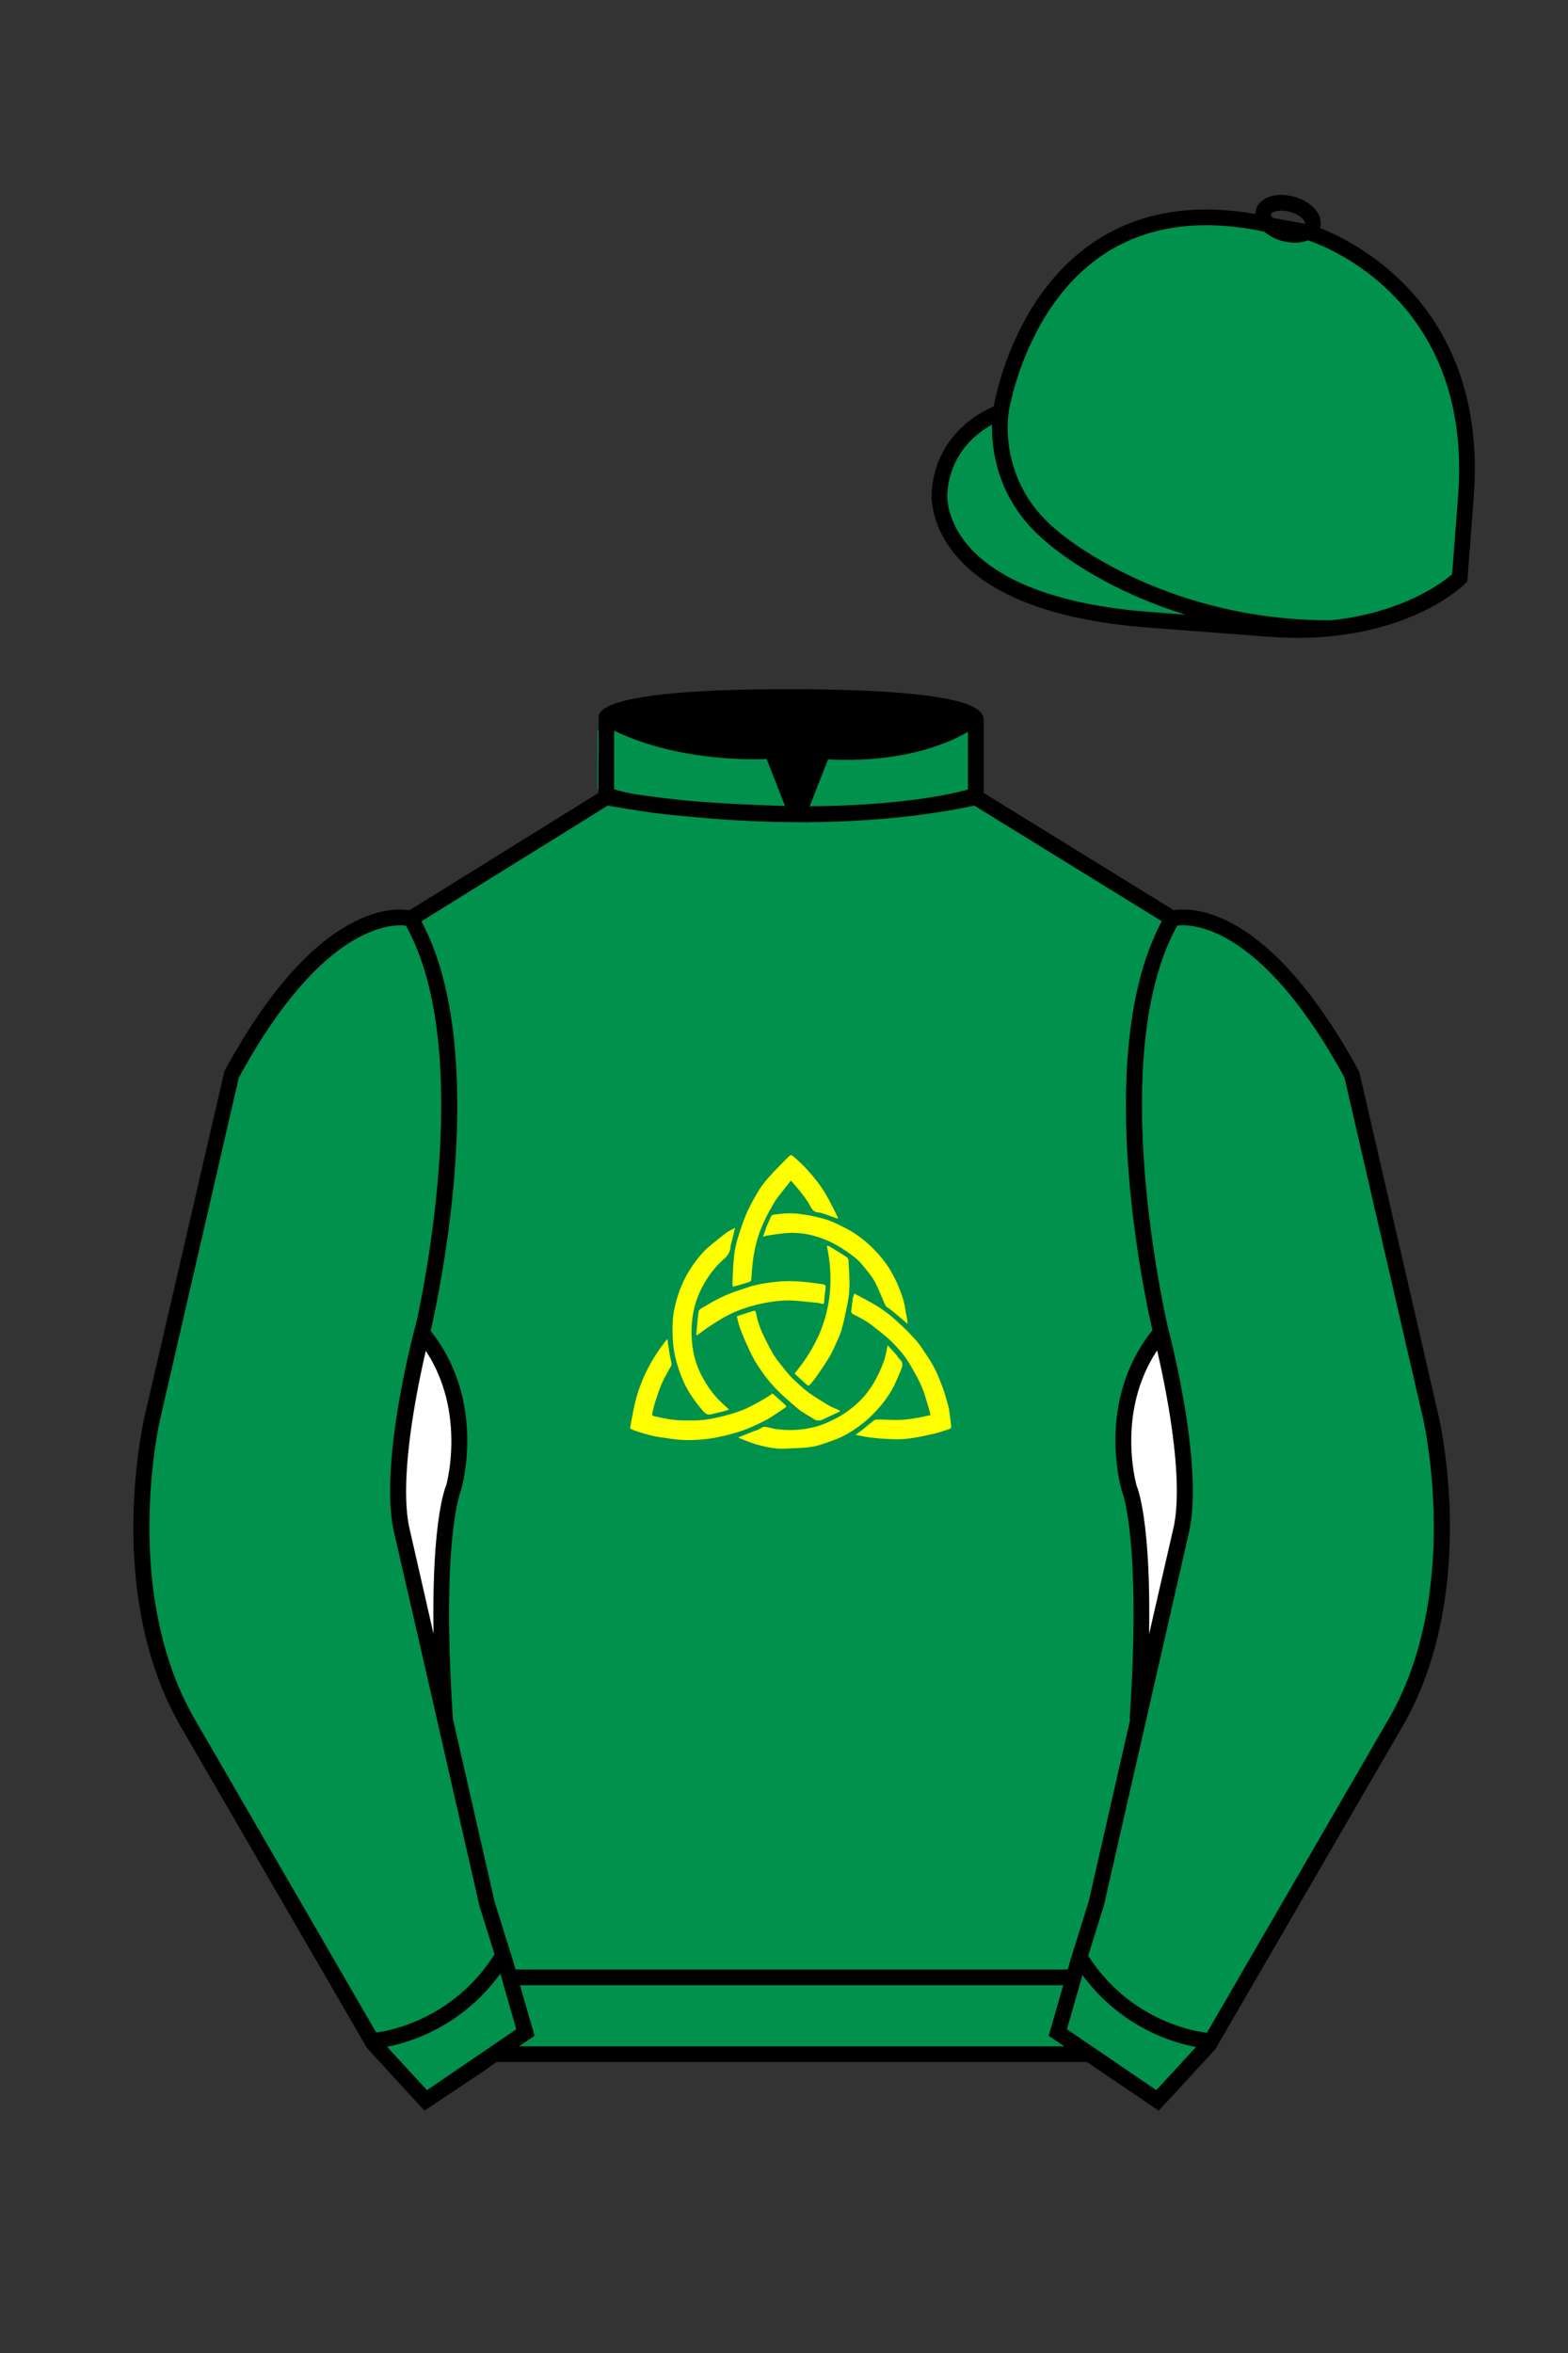 
<svg xmlns="http://www.w3.org/2000/svg" viewBox="0 0 100 150">

	<rect x="0" y="0" width="100" height="150" fill="#333333" stroke="none"/>

	<path d="M74.752 58.99s5.164-1.613 11.451 9.961l5.025 21.795s2.623 11.087-2.232 19.497l-11.869 20.482-3.318 3.605-4.346-2.944H31.484l-1.03.731-3.317 2.213-1.658-1.802-1.659-1.803-5.936-10.241-5.936-10.241c-2.427-4.205-2.985-9.08-2.936-12.902.049-3.823.705-6.595.705-6.595l2.512-10.897 2.512-10.898c3.144-5.787 6.007-8.277 8.084-9.321 2.077-1.043 3.368-.64 3.368-.64l6.228-3.865 6.229-3.865v-5.08s.087-.328 1.571-.655c1.483-.328 4.364-.655 9.95-.655 6.222 0 9.232.368 10.689.737 1.455.369 1.357.737 1.357.737v4.916l12.535 7.73z" fill="#00914C"></path>


  <path d="M54.49,82.47c.51.27.98.5,1.43.78.4.25.77.52,1.12.83.47.42.93.86,1.35,1.33.31.34.55.76.81,1.14.18.27.34.55.48.84.16.33.29.67.42,1.01.11.29.2.59.28.89.06.19.12.39.15.58.05.34.08.68.13,1.01.02.12-.03.2-.14.23-.31.09-.61.21-.92.28-.44.1-.89.2-1.33.27-.32.05-.64.09-.97.09-.54,0-1.08-.03-1.62-.09-.36-.03-.71-.12-1.13-.19.19-.14.34-.23.47-.34.22-.18.45-.38.67-.55.07-.05.17-.09.26-.09.41,0,.82.03,1.23.03.73,0,1.43-.14,2.16-.31-.03-.14-.05-.26-.09-.38-.15-.48-.27-.96-.47-1.43-.18-.44-.42-.84-.65-1.25-.35-.64-.82-1.19-1.34-1.69-.32-.31-.68-.58-1.02-.85-.41-.33-.86-.59-1.34-.82-.17-.08-.15-.21-.13-.34.03-.25.07-.5.1-.75.03-.07.06-.15.09-.26Z" fill="#FFFF00"></path>
  <path d="M40.18,91.05c.1-.54.19-1.08.32-1.62.36-1.5,1.06-2.84,2.06-4.08.06.4.11.76.17,1.12.03.14.07.27.09.4,0,.05.02.13,0,.17-.21.39-.44.76-.62,1.17-.16.37-.28.76-.41,1.15-.08.24-.13.48-.19.73-.03.09,0,.16.12.19.6.14,1.2.26,1.81.27.47,0,.95.02,1.41-.04.48-.06.95-.17,1.42-.3.41-.11.82-.24,1.21-.41.4-.18.79-.41,1.18-.63.18-.1.34-.22.52-.34.27.25.55.49.82.74.06.06.07.12-.02.17-.31.21-.61.42-.93.62-.25.15-.52.29-.78.41-.32.15-.64.3-.96.41-.42.15-.86.27-1.29.37-.88.2-1.77.29-2.67.24-.43-.03-.85-.1-1.28-.16-.58-.08-1.15-.25-1.71-.44-.07-.03-.15-.08-.27-.13Z" fill="#FFFF00"></path>
  <path d="M46.52,89.84c-.09.03-.15.07-.23.09-.31.08-.63.15-.94.23-.25.07-.4-.08-.53-.23-.49-.57-.92-1.17-1.23-1.86-.24-.54-.42-1.09-.55-1.67-.15-.7-.16-1.39-.14-2.1.02-.52.13-1.02.27-1.51.24-.83.62-1.61,1.14-2.31.29-.4.61-.77.99-1.08.34-.28.68-.56,1.03-.82.15-.11.34-.19.55-.31-.06.24-.1.43-.15.63-.04.19-.12.39-.14.58-.02.34-.18.58-.43.79-.53.46-.95,1.01-1.29,1.62-.36.64-.6,1.33-.7,2.06-.1.7-.09,1.42.03,2.12.09.55.27,1.09.53,1.59.35.69.8,1.32,1.38,1.84.11.1.23.22.39.36Z" fill="#FFFF00"></path>
  <path d="M46.75,82.02c-.02-.07-.05-.13-.04-.19.03-.64.04-1.26.12-1.89.05-.44.18-.87.31-1.29.15-.48.32-.95.52-1.41.23-.5.5-.98.79-1.44.18-.29.41-.56.64-.82.36-.4.74-.78,1.13-1.17.23-.23.23-.22.48,0,.55.47,1.03,1.01,1.47,1.58.24.32.45.65.64,1,.21.38.4.77.6,1.17.02.03.03.08.03.13-.25-.09-.48-.17-.72-.25-.19-.06-.38-.15-.57-.15-.24-.02-.35-.18-.44-.34-.24-.45-.54-.84-.87-1.23-.12-.15-.25-.28-.4-.46-.21.27-.41.51-.6.76-.15.19-.3.38-.43.58-.23.4-.46.79-.65,1.2-.18.38-.33.76-.45,1.17-.12.4-.21.82-.27,1.24-.07.46-.09.92-.13,1.38,0,.04-.05.1-.09.12-.26.09-.52.16-.78.24-.09.02-.18.04-.29.08Z" fill="#FFFF00"></path>
  <path d="M47.16,91.6c.27-.1.53-.21.8-.32.19-.08.41-.12.57-.24.19-.15.35-.06.52-.03.12.02.23.06.35.08.73.11,1.47.1,2.19-.04.47-.09.94-.24,1.38-.46.47-.22.92-.48,1.33-.81.46-.36.86-.78,1.19-1.26.4-.57.68-1.19.91-1.84.09-.27.14-.58.21-.92.2.21.37.4.54.59.08.09.13.21.21.28.27.22.2.47.09.73-.12.29-.24.58-.38.87-.22.47-.51.9-.84,1.31-.39.47-.82.9-1.3,1.27-.55.42-1.13.78-1.79,1.01-.45.15-.89.34-1.36.41-.58.09-1.16.09-1.74.12-.55.03-1.09-.09-1.62-.22-.46-.11-.89-.31-1.32-.47.03-.03.03-.05.03-.07Z" fill="#FFFF00"></path>
  <path d="M48.67,78.82c.07-.21.14-.41.21-.61.09-.21.18-.42.27-.62.03-.06.1-.14.15-.15.62-.09,1.23-.14,1.85-.03.26.04.52.07.76.13.33.08.66.15.98.27.39.15.76.34,1.13.53.6.32,1.13.73,1.62,1.21.4.4.78.84,1.08,1.32.16.26.3.54.44.82.08.15.14.33.21.49.17.42.31.85.37,1.31.03.23.09.46.13.69,0,.06,0,.12,0,.21-.23-.2-.43-.38-.64-.55-.21-.17-.4-.35-.63-.49-.15-.09-.18-.25-.24-.38-.18-.4-.34-.82-.54-1.21-.18-.34-.43-.64-.67-.94-.19-.23-.39-.47-.62-.65-.37-.29-.76-.56-1.17-.79-.36-.21-.76-.38-1.15-.51-.64-.21-1.31-.31-1.98-.27-.46.03-.93.11-1.38.18-.05,0-.09.04-.15.06-.02,0-.03,0-.04-.02Z" fill="#FFFF00"></path>
  <path d="M52.73,79.41c.09.03.15.03.19.06.36.21.72.44,1.08.67.05.03.1.12.11.18.03.63.09,1.25.06,1.87-.03.6-.18,1.19-.3,1.78-.06.3-.15.6-.23.9-.07.22-.16.44-.26.64-.15.32-.28.65-.46.95-.26.43-.53.84-.82,1.25-.14.21-.3.4-.46.58-.03.03-.13.04-.15.02-.27-.24-.55-.5-.82-.75,2.01-2.39,2.71-5.1,2.06-8.16Z" fill="#FFFF00"></path>
  <path d="M53.56,89.98c-.36.17-.73.34-1.09.51-.21.1-.4.09-.59-.04-.34-.22-.7-.4-1.01-.66-.52-.44-1.04-.89-1.5-1.38-.4-.43-.75-.91-1.07-1.4-.24-.37-.43-.77-.62-1.18-.18-.39-.34-.77-.49-1.18-.09-.22-.12-.46-.2-.74.34-.11.7-.23,1.05-.34.12-.04.16.03.18.14.09.53.28,1.04.52,1.53.19.38.38.76.6,1.13.2.32.44.6.67.89.17.21.35.44.55.63.32.3.63.6.98.86.42.31.88.58,1.32.85.17.1.37.17.55.25.05.03.09.05.15.08v.07Z" fill="#FFFF00"></path>
  <path d="M44.44,85.13s-.03-.07-.03-.09c.04-.47.08-.95.14-1.42,0-.08.11-.17.19-.22.38-.22.76-.46,1.16-.65.32-.16.66-.3,1-.42.33-.12.65-.22.99-.33.2-.06.4-.1.59-.14.82-.15,1.63-.23,2.46-.17.52.03,1.02.11,1.54.18.16.03.2.1.17.27-.04.27-.07.55-.09.82,0,.15-.05.19-.2.14-.11-.04-.23-.05-.35-.06-.62-.05-1.24-.15-1.85-.14-.64.02-1.27.12-1.9.27-.58.15-1.15.34-1.69.6-.37.18-.73.4-1.07.62-.37.22-.7.49-1.06.74Z" fill="#FFFF00"></path>


	<path fill="#00914C" d="M83.483 14.819s11.045 3.167 10.006 16.831l-.299 3.929-.098 1.266s-3.854 3.878-12.191 3.244l-7.594-.578c-14.146-1.076-13.389-8.132-13.389-8.132.299-3.929 3.901-5.104 3.901-5.104s2.192-14.981 16.72-12.033l.391.107 2.553.47z"></path>


	<path fill="#00914C" d="M27.109 134.103l2.913-1.944 1.434-.999 2.014-1.385-1.298-4.521-1.154-3.698-5.45-23.896c-.876-4.191 1.314-12.492 1.314-12.492s4.328-17.817-.715-26.405c0 0-5.164-1.613-11.452 9.961L9.69 90.519s-2.623 11.088 2.231 19.498l11.871 20.482 3.317 3.604"></path>


	<path fill="#00914C" d="M73.785 134.1l-2.912-1.944-1.434-1-2.014-1.384 1.297-4.521 1.154-3.698 5.451-23.896c.875-4.191-1.314-12.493-1.314-12.493s-4.328-17.816.715-26.404c0 0 5.164-1.613 11.451 9.961l5.025 21.795s2.623 11.087-2.232 19.497l-11.869 20.482-3.318 3.605"></path>


	<path fill="#00914C" d="M47.835 48.387l1.188 2.979s-8-.104-10.917-1.063v-3.75c0 .001 3.843 2.084 9.729 1.834zm3.948 0l-1.219 3c5.563.094 10.125-1.063 10.125-1.063v-3.688c-3.656 2.033-8.906 1.751-8.906 1.751z"></path>


	<path fill="#fff" d="M25.587 97.434c-.875-4.191 1.313-12.492 1.313-12.492 3.678 4.398 2.014 9.944 2.014 9.944s-1.313 2.917-.525 14.753l-2.802-12.205z"></path>
	<path fill="#fff" d="M75.345 97.434c.877-4.191-1.313-12.492-1.313-12.492-3.678 4.398-2.014 9.944-2.014 9.944s1.313 2.917.525 14.753l2.802-12.205z"></path>
	<path d="M84.819 40.543c-11.27 0-17.779-5.718-18.052-5.961-4.297-3.521-3.444-8.346-3.406-8.55l.982.184c-.033.181-.769 4.457 3.075 7.606.08.071 6.532 5.721 17.403 5.721h.09l.002 1h-.094z
	M82.73 40.661c-.596 0-1.218-.023-1.867-.072l-7.593-.579c-6.005-.457-10.158-2.021-12.344-4.647-1.696-2.038-1.513-3.956-1.504-4.037.271-3.571 3.034-5.027 3.952-5.415.256-1.371 1.571-7.096 6.191-10.343 2.977-2.091 6.7-2.705 11.074-1.816l.423.115 2.559.471c.114.033 11.425 3.44 10.367 17.35l-.411 5.379-.13.13c-.151.154-3.53 3.464-10.717 3.464zm-5.795-26.304c-2.591 0-4.87.677-6.794 2.03-4.813 3.383-5.817 9.896-5.826 9.961l-.045.305-.294.098c-.134.044-3.289 1.132-3.558 4.667-.008.078-.137 1.629 1.303 3.337 1.386 1.645 4.527 3.718 11.625 4.258l7.594.578c7.166.546 10.944-2.356 11.67-2.982l.381-4.997c.977-12.83-9.1-16.144-9.624-16.307l-2.958-.58a17.567 17.567 0 0 0-3.474-.368z
	M82.73 40.661c-.596 0-1.218-.023-1.867-.072l-7.593-.579c-6.005-.457-10.158-2.021-12.344-4.647-1.696-2.038-1.513-3.956-1.504-4.037.271-3.571 3.034-5.027 3.952-5.415.256-1.371 1.571-7.096 6.191-10.343 2.977-2.091 6.7-2.705 11.074-1.816l.423.115 2.559.471c.114.033 11.425 3.44 10.367 17.35l-.411 5.379-.13.13c-.151.154-3.53 3.464-10.717 3.464zm-5.795-26.304c-2.591 0-4.87.677-6.794 2.03-4.813 3.383-5.817 9.896-5.826 9.961l-.045.305-.294.098c-.134.044-3.289 1.132-3.558 4.667-.008.078-.137 1.629 1.303 3.337 1.386 1.645 4.527 3.718 11.625 4.258l7.594.578c7.166.546 10.944-2.356 11.67-2.982l.381-4.997c.977-12.83-9.1-16.144-9.624-16.307l-2.958-.58a17.567 17.567 0 0 0-3.474-.368z
	M82.574 15.469a3.11 3.11 0 0 1-.82-.114c-.686-.19-1.256-.589-1.524-1.066-.169-.299-.215-.613-.132-.908.223-.802 1.273-1.161 2.436-.838.685.189 1.255.587 1.524 1.065.169.299.215.614.132.91-.082.295-.282.54-.58.709-.285.16-.646.242-1.036.242zm-.858-2.042c-.389 0-.63.131-.655.223-.009.033.005.087.039.147.104.185.409.452.922.594.513.143.91.07 1.095-.035.061-.035.101-.074.109-.107l.001-.002c.01-.033-.005-.088-.04-.149-.104-.185-.408-.451-.92-.593a2.105 2.105 0 0 0-.551-.078z
	M73.901 134.551l-7.018-4.773 1.396-4.866 1.157-3.71 5.441-23.858c.839-4.021-1.289-12.173-1.311-12.254-.181-.745-4.32-18.123.767-26.785l.099-.167.184-.057c.229-.071 5.632-1.596 12.04 10.199l.048.126 5.025 21.795c.108.458 2.611 11.375-2.287 19.859L77.51 130.632l-3.609 3.919zm-5.857-5.19l5.701 3.883 2.991-3.249 11.842-20.436c4.696-8.134 2.204-19.022 2.179-19.131l-5.011-21.731c-5.364-9.843-9.742-9.825-10.658-9.696-4.709 8.387-.593 25.667-.55 25.842.088.334 2.206 8.455 1.317 12.714l-5.453 23.905-1.164 3.736-1.194 4.163zM27.069 134.554l-3.671-4.006-11.871-20.482c-4.897-8.485-2.394-19.403-2.284-19.864l5.071-21.919c6.411-11.799 11.813-10.27 12.04-10.199l.185.057.098.167c5.087 8.663.948 26.041.77 26.776-.024.091-2.152 8.245-1.31 12.271l5.448 23.888 1.144 3.661 1.4 4.877-7.02 4.773zm-2.834-4.555l2.99 3.248 5.702-3.883-1.198-4.175-1.151-3.688-5.46-23.934c-.893-4.267 1.227-12.388 1.317-12.731.04-.165 4.155-17.44-.551-25.829-.909-.107-5.339-.069-10.661 9.692l-5.008 21.729c-.026.111-2.519 11.001 2.176 19.136l11.844 20.435z
	M23.777 130.604l-.057-.998c.049-.003 4.939-.348 7.894-5.146l.852.523c-3.237 5.258-8.468 5.609-8.689 5.621z
	M27.903 109.751l-2.805-12.215c-.89-4.259 1.229-12.379 1.319-12.723l.247-.935.621.742c3.807 4.551 2.18 10.171 2.109 10.408-.034.087-1.268 3.124-.505 14.576l-.986.147zm-1.827-12.425l1.575 6.859c-.126-7.325.762-9.403.808-9.505-.004 0 1.317-4.618-1.323-8.591-.54 2.327-1.721 8.062-1.06 11.237zM51.09 52.412c-6.99 0-12.442-1.079-12.523-1.095l.198-.98c.12.025 12.197 2.409 23.363.001l.211.978c-3.813.822-7.727 1.096-11.249 1.096z
	M51.547 52.42l-.754-.02c-10.628-.278-12.238-1.21-12.453-1.394l.65-.76-.325.38.288-.408c.059.036 1.529.871 11.112 1.161l-1.17-2.989c-1.409.054-6.492.059-10.477-2.209l.494-.869c4.315 2.455 10.223 2.065 10.282 2.063l.367-.026 1.986 5.071z
	M50.904 52.404h-.733l1.983-5.065.379.041c.058.007 5.735.577 9.436-2.061l.58.814c-3.475 2.477-8.334 2.363-9.738 2.272L51.638 51.4c7.338-.069 10.418-1.167 10.449-1.178l.344.939c-.139.051-3.485 1.243-11.527 1.243z
	M73.031 109.751l-.986-.146c.762-11.452-.472-14.489-.484-14.519-.092-.295-1.719-5.915 2.088-10.466l.621-.742.246.935c.091.344 2.209 8.465 1.318 12.723l-.002.01-2.801 12.205zm.766-23.661c-2.652 3.985-1.314 8.603-1.3 8.652.027.051.912 2.12.786 9.44l1.573-6.856c.663-3.176-.518-8.911-1.059-11.236zM32.544 125.555h35.971v1H32.544zM77.101 130.604c-.222-.012-5.455-.362-8.689-5.621l.852-.523c2.964 4.818 7.844 5.144 7.893 5.146l-.056.998zM50.949 44.453c9.949 0 11.197 1.295 11.197 1.295-3.447 2.682-9.653 2.065-9.653 2.065l-1.61 3.884-1.652-3.822c-8.023 0-10.431-2.188-10.431-2.188s1.083-1.234 12.149-1.234z
	M73.899 134.553l-4.575-3.1H31.658l-.9.639-3.685 2.459-3.671-4.007-11.871-20.482c-2.565-4.445-3.049-9.609-3.003-13.16.049-3.834.691-6.588.719-6.703l5.071-21.919c2.657-4.891 5.449-8.097 8.299-9.529 1.731-.87 2.992-.805 3.498-.724l12.051-7.479.017-4.93c.111-.418.748-.75 1.947-1.015 2.004-.442 5.388-.667 10.058-.667 5.202 0 8.839.253 10.812.752.907.23 1.427.502 1.636.857a.696.696 0 0 1 .099.391v4.611l12.125 7.479c1.135-.186 6.067-.296 11.799 10.253l.048.126L91.732 90.2c.108.458 2.611 11.375-2.287 19.859L77.51 130.632l-3.611 3.921zm-49.659-4.558l2.99 3.249 4.109-2.791h38.292l4.116 2.789 2.989-3.247 11.842-20.436c4.701-8.143 2.204-19.022 2.179-19.131l-5.011-21.732c-5.95-10.916-10.79-9.678-10.836-9.661l-.212.061-.194-.114-12.771-7.877v-5.079c-.095-.068-.353-.209-.98-.369-1.301-.329-4.189-.722-10.566-.722-5.727 0-8.513.35-9.842.644-.712.157-1.041.303-1.179.382v5.143l-12.887 7.998-.218-.068c-.006-.002-1.155-.315-2.994.609-1.825.917-4.664 3.233-7.837 9.053l-5.008 21.729c-.007.03-.645 2.771-.692 6.489-.044 3.425.417 8.398 2.869 12.646l11.841 20.435zm14.835-83.971z
	" fill="#000000"></path>

</svg>
